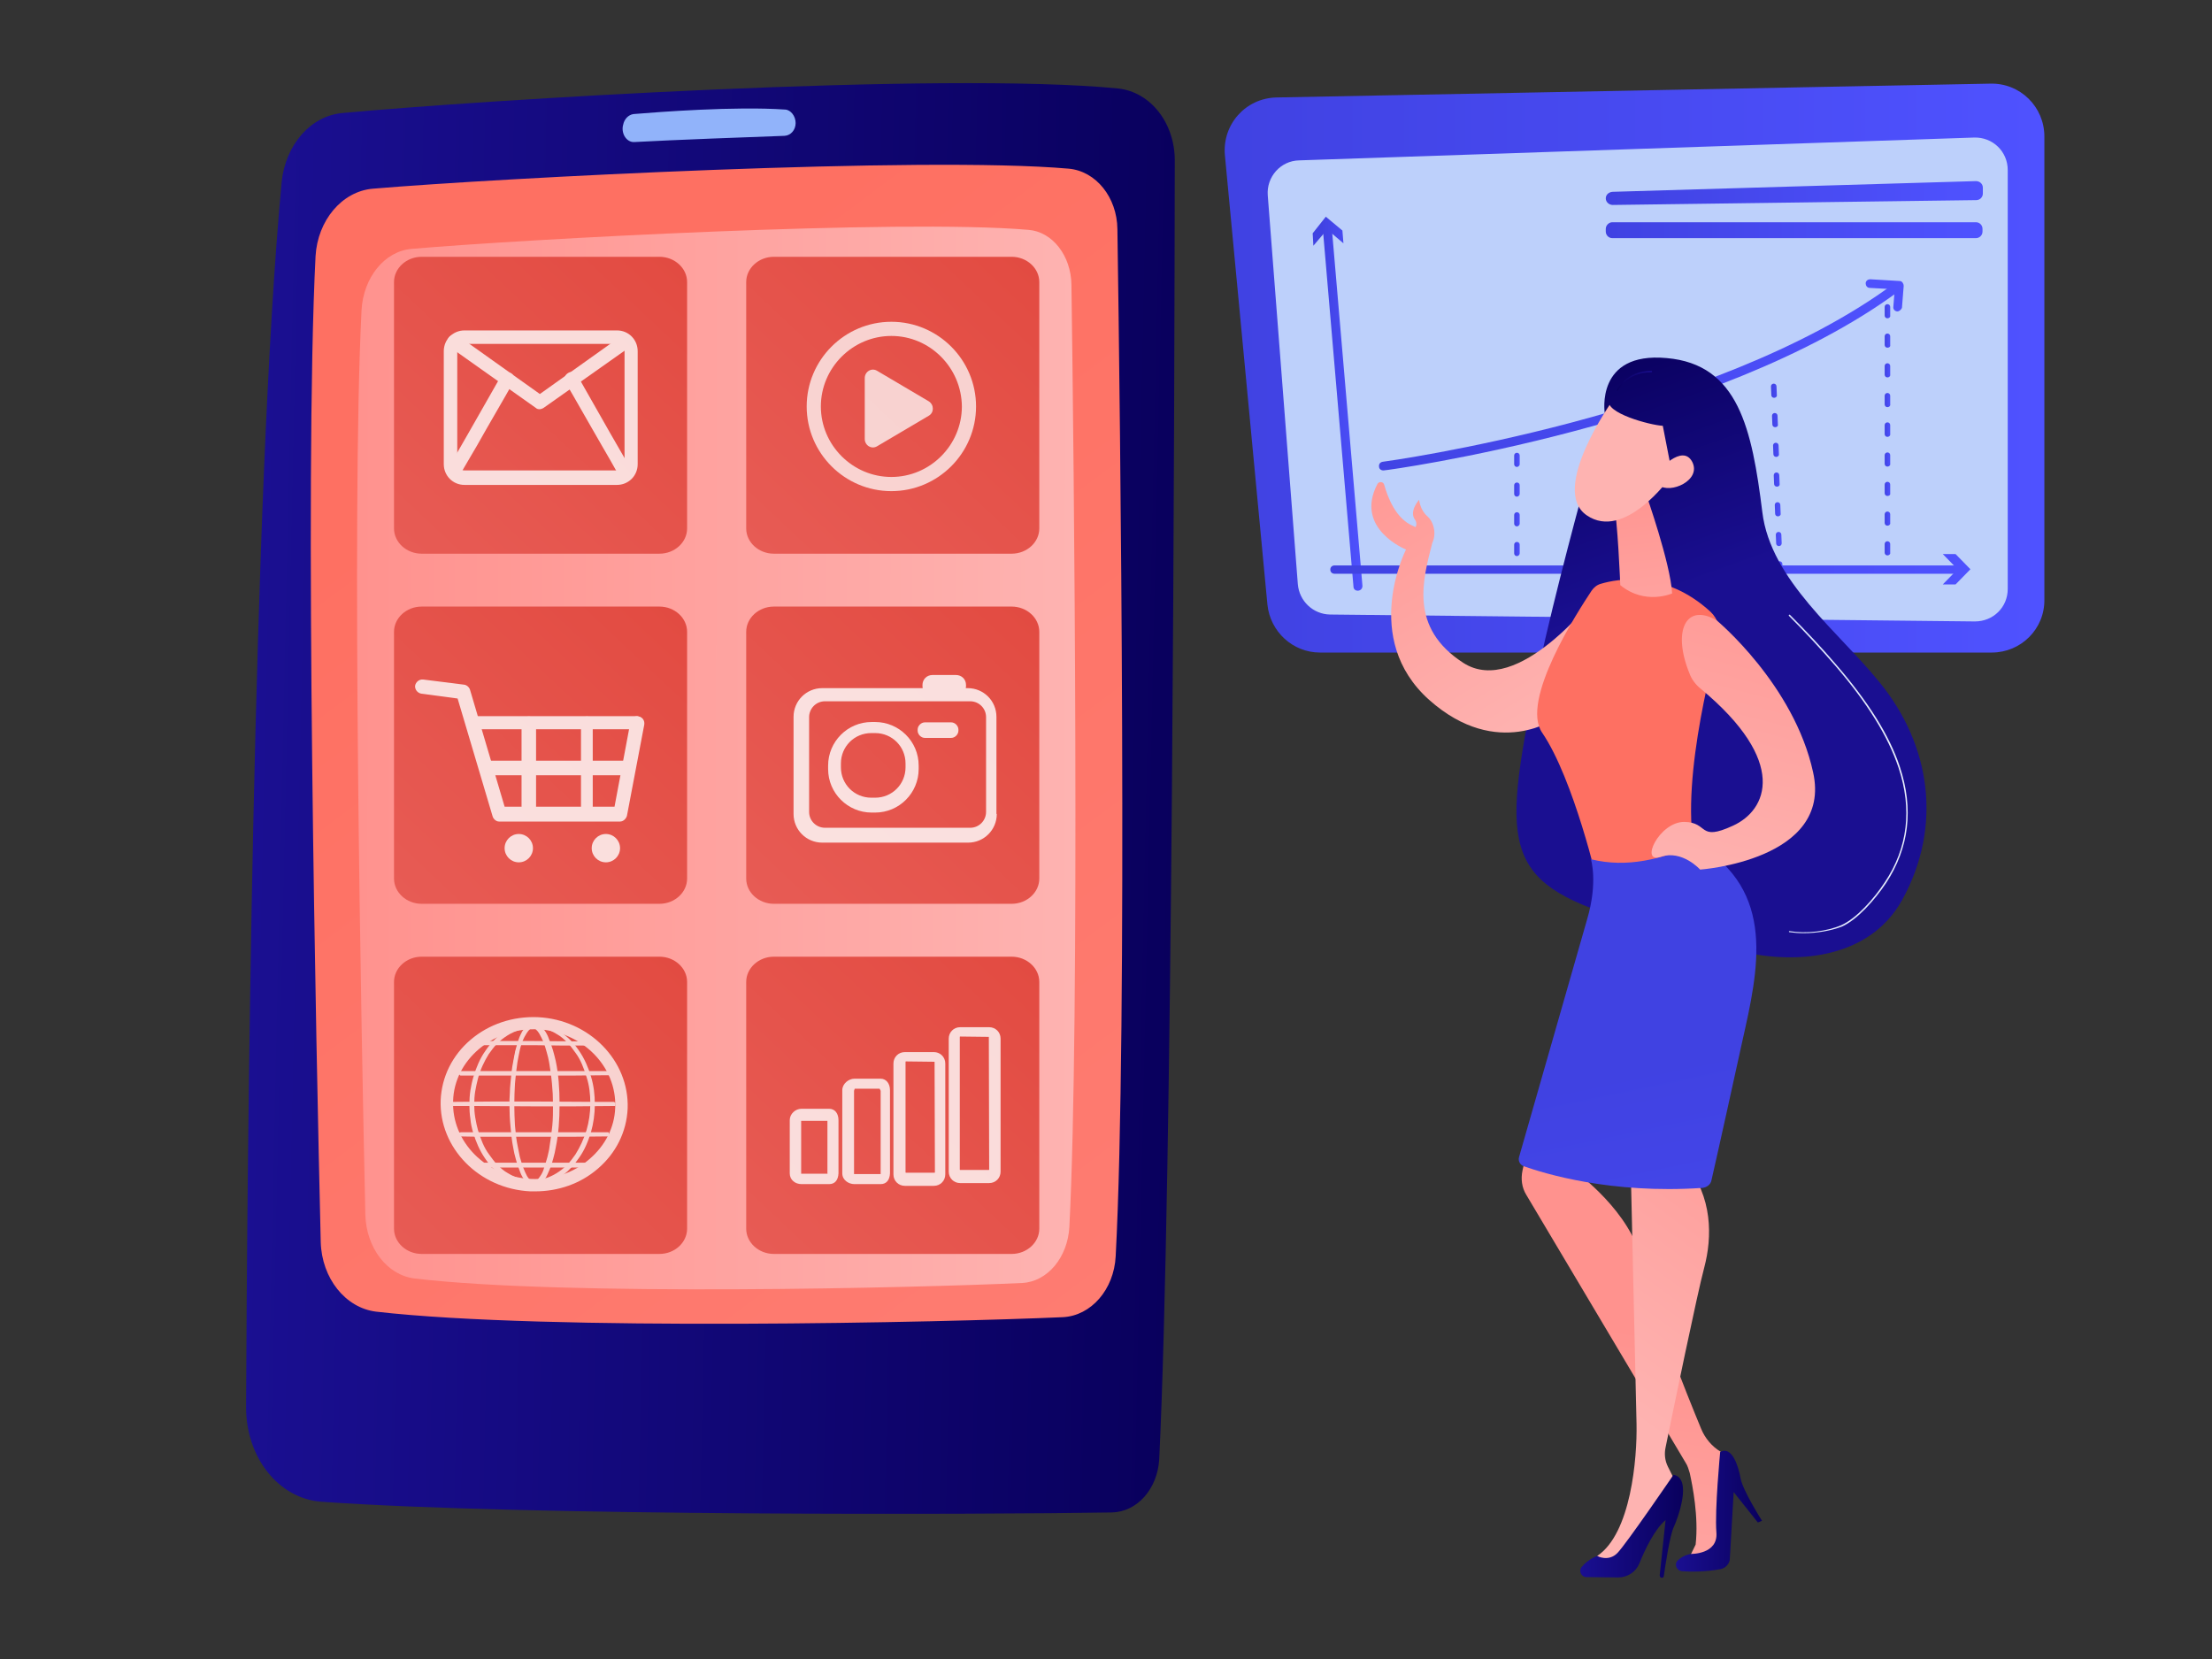 <?xml version="1.0" encoding="utf-8"?>
<!-- Generator: Adobe Illustrator 19.0.1, SVG Export Plug-In . SVG Version: 6.00 Build 0)  -->
<svg version="1.1" id="Слой_1" xmlns="http://www.w3.org/2000/svg" xmlns:xlink="http://www.w3.org/1999/xlink" x="0px" y="0px"
	 viewBox="0 0 640 480" style="enable-background:new 0 0 640 480;" xml:space="preserve">
<rect x="0" y="0" width="640" height="480" fill="#333333" stroke="none"/>
<style type="text/css">
	.st0{fill:url(#SVGID_1_);}
	.st1{fill:#BDD0FB;}
	.st2{fill:url(#SVGID_2_);}
	.st3{fill:url(#SVGID_3_);}
	.st4{fill:url(#SVGID_4_);}
	.st5{fill:url(#SVGID_5_);}
	.st6{fill:url(#SVGID_6_);}
	.st7{fill:url(#SVGID_7_);}
	.st8{fill:url(#SVGID_8_);}
	.st9{fill:url(#SVGID_9_);}
	.st10{fill:url(#SVGID_10_);}
	.st11{fill:url(#SVGID_11_);}
	.st12{fill:url(#SVGID_12_);}
	.st13{fill:url(#SVGID_13_);}
	.st14{fill:url(#SVGID_14_);}
	.st15{fill:url(#SVGID_15_);}
	.st16{fill:url(#SVGID_16_);}
	.st17{fill:#91B3FA;}
	.st18{fill:url(#SVGID_17_);}
	.st19{fill:url(#SVGID_18_);}
	.st20{fill:url(#SVGID_19_);}
	.st21{fill:url(#SVGID_20_);}
	.st22{fill:url(#SVGID_21_);}
	.st23{fill:url(#SVGID_22_);}
	.st24{opacity:0.74;}
	.st25{fill:#FFFFFF;}
	.st26{opacity:0.81;}
	.st27{opacity:0.8;}
	.st28{opacity:0.82;}
	.st29{fill:url(#SVGID_23_);}
	.st30{fill:url(#SVGID_24_);}
	.st31{fill:url(#SVGID_25_);}
	.st32{fill:url(#SVGID_26_);}
	.st33{fill:url(#SVGID_27_);}
	.st34{fill:url(#SVGID_28_);}
	.st35{fill:url(#SVGID_29_);}
	.st36{fill:url(#SVGID_30_);}
	.st37{fill:url(#SVGID_31_);}
	.st38{fill:url(#SVGID_32_);}
	.st39{fill:url(#SVGID_33_);}
	.st40{fill:url(#SVGID_34_);}
	.st41{fill:url(#SVGID_35_);}
	.st42{fill:url(#SVGID_36_);}
	.st43{fill:url(#SVGID_37_);}
</style>
<g>
	<g>
		<linearGradient id="SVGID_1_" gradientUnits="userSpaceOnUse" x1="354.425" y1="106.532" x2="591.583" y2="106.532">
			<stop  offset="0" style="stop-color:#4042E2"/>
			<stop  offset="1" style="stop-color:#4F52FF"/>
		</linearGradient>
		<path class="st0" d="M576.3,188.8H381.9c-7.8,0-14.4-6-15.2-13.9l-12.3-130c-0.8-8.9,6-16.5,14.9-16.7l206.6-4
			c8.6-0.2,15.6,6.7,15.6,15.3v134C591.6,182,584.7,188.8,576.3,188.8z"/>
		<path class="st1" d="M366.8,56.5l8.7,112.5c0.4,4.9,4.4,8.7,9.3,8.8l186.6,2c5.3,0,9.5-4.1,9.5-9.4V49.2c0-5.4-4.4-9.6-9.8-9.4
			l-195.2,6.6C370.5,46.5,366.4,51.2,366.8,56.5z"/>
		<linearGradient id="SVGID_2_" gradientUnits="userSpaceOnUse" x1="464.603" y1="55.817" x2="573.672" y2="55.817">
			<stop  offset="0" style="stop-color:#4042E2"/>
			<stop  offset="1" style="stop-color:#4F52FF"/>
		</linearGradient>
		<path class="st2" d="M466.5,55.5l105.2-3.1c1.1,0,2,0.8,2,1.9V56c0,1-0.8,1.9-1.9,1.9l-105.2,1.4c-1,0-2-0.8-2-1.9l0,0
			C464.6,56.3,465.5,55.6,466.5,55.5z"/>
		<linearGradient id="SVGID_3_" gradientUnits="userSpaceOnUse" x1="464.603" y1="66.611" x2="573.578" y2="66.611">
			<stop  offset="0" style="stop-color:#4042E2"/>
			<stop  offset="1" style="stop-color:#4F52FF"/>
		</linearGradient>
		<path class="st3" d="M464.6,66.2V67c0,1,0.8,1.9,1.9,1.9h105.2c1,0,1.9-0.8,1.9-1.9v-0.8c0-1-0.8-1.9-1.9-1.9H466.5
			C465.5,64.3,464.6,65.2,464.6,66.2z"/>
		
			<linearGradient id="SVGID_4_" gradientUnits="userSpaceOnUse" x1="444.768" y1="-3488.283" x2="446.486" y2="-3488.283" gradientTransform="matrix(1 -2.500000e-003 1.100000e-003 0.427 -2.934 1637.549)">
			<stop  offset="0" style="stop-color:#4042E2"/>
			<stop  offset="1" style="stop-color:#4F52FF"/>
		</linearGradient>
		<path class="st4" d="M438.9,160.9c-0.5,0-0.8-0.4-0.8-0.8v-2.5c0-0.5,0.4-0.8,0.8-0.8l0,0c0.5,0,0.8,0.4,0.8,0.8v2.5
			C439.7,160.5,439.3,160.9,438.9,160.9L438.9,160.9z M438.9,152.3c-0.5,0-0.8-0.4-0.8-0.8v-2.5c0-0.5,0.4-0.8,0.8-0.8l0,0
			c0.5,0,0.8,0.4,0.8,0.8v2.5C439.7,151.9,439.3,152.3,438.9,152.3L438.9,152.3z M438.9,143.7c-0.5,0-0.8-0.4-0.8-0.8v-2.5
			c0-0.5,0.4-0.8,0.8-0.8l0,0c0.5,0,0.8,0.4,0.8,0.8v2.5C439.7,143.3,439.3,143.7,438.9,143.7L438.9,143.7z M438.9,135.1
			c-0.5,0-0.8-0.4-0.8-0.8v-2.5c0-0.5,0.4-0.8,0.8-0.8l0,0c0.5,0,0.8,0.4,0.8,0.8v2.5C439.7,134.8,439.2,135.1,438.9,135.1
			L438.9,135.1z"/>
		<linearGradient id="SVGID_5_" gradientUnits="userSpaceOnUse" x1="481.153" y1="139.151" x2="482.87" y2="139.151">
			<stop  offset="0" style="stop-color:#4042E2"/>
			<stop  offset="1" style="stop-color:#4F52FF"/>
		</linearGradient>
		<path class="st5" d="M482,158.4c-0.5,0-0.8-0.4-0.8-0.8V155c0-0.5,0.4-0.8,0.8-0.8s0.8,0.4,0.8,0.8v2.5
			C482.9,158.1,482.5,158.4,482,158.4z M482,149.9c-0.5,0-0.8-0.4-0.8-0.8v-2.6c0-0.5,0.4-0.8,0.8-0.8s0.8,0.4,0.8,0.8v2.5
			C482.9,149.5,482.5,149.9,482,149.9z M482,141.3c-0.5,0-0.8-0.4-0.8-0.8v-2.5c0-0.5,0.4-0.8,0.8-0.8s0.8,0.4,0.8,0.8v2.5
			C482.9,140.9,482.5,141.3,482,141.3z M482,132.7c-0.5,0-0.8-0.4-0.8-0.8v-2.5c0-0.5,0.4-0.8,0.8-0.8s0.8,0.4,0.8,0.8v2.5
			C482.9,132.3,482.5,132.7,482,132.7z M482,124.1c-0.5,0-0.8-0.4-0.8-0.8v-2.5c0-0.5,0.4-0.8,0.8-0.8s0.8,0.4,0.8,0.8v2.5
			C482.9,123.7,482.5,124.1,482,124.1z"/>
		<linearGradient id="SVGID_6_" gradientUnits="userSpaceOnUse" x1="512.397" y1="138.162" x2="515.76" y2="138.162">
			<stop  offset="0" style="stop-color:#4042E2"/>
			<stop  offset="1" style="stop-color:#4F52FF"/>
		</linearGradient>
		<path class="st6" d="M514.9,165.5c-0.5,0-0.8-0.4-0.8-0.8v-1.5c0-0.5,0.4-0.8,0.8-0.8c0.5,0,0.8,0.4,0.8,0.8v1.5
			C515.8,165.1,515.4,165.5,514.9,165.5L514.9,165.5z M514.7,158c-0.5,0-0.8-0.4-0.8-0.8l-0.1-2.5c0-0.5,0.4-0.8,0.8-0.8
			c0.5,0,0.8,0.4,0.8,0.8l0.1,2.5C515.5,157.6,515.2,158,514.7,158L514.7,158z M514.4,149.4c-0.5,0-0.8-0.4-0.8-0.8l-0.1-2.5
			c0-0.5,0.4-0.8,0.8-0.8c0.5,0,0.8,0.4,0.8,0.8l0.1,2.5C515.3,149,514.9,149.4,514.4,149.4L514.4,149.4z M514.1,140.8
			c-0.5,0-0.8-0.4-0.8-0.8l-0.1-2.5c0-0.5,0.4-0.8,0.8-0.8c0.5,0,0.8,0.4,0.8,0.8l0.1,2.5C515,140.4,514.7,140.8,514.1,140.8
			L514.1,140.8z M513.9,132.2c-0.5,0-0.8-0.4-0.8-0.8l-0.1-2.5c0-0.5,0.4-0.8,0.8-0.8c0.5,0,0.8,0.4,0.8,0.8l0.1,2.5
			C514.8,131.8,514.4,132.2,513.9,132.2L513.9,132.2z M513.6,123.6c-0.5,0-0.8-0.4-0.8-0.8l-0.1-2.5c0-0.5,0.4-0.8,0.8-0.8
			c0.5,0,0.8,0.4,0.8,0.8l0.1,2.5C514.5,123.3,514.1,123.6,513.6,123.6L513.6,123.6z M513.3,115.1c-0.5,0-0.8-0.4-0.8-0.8l-0.1-2.5
			c0-0.5,0.4-0.8,0.8-0.8c0.5,0,0.8,0.4,0.8,0.8l0.1,2.5C514.2,114.7,513.8,115.1,513.3,115.1L513.3,115.1z"/>
		<linearGradient id="SVGID_7_" gradientUnits="userSpaceOnUse" x1="545.301" y1="124.257" x2="547.018" y2="124.257">
			<stop  offset="0" style="stop-color:#4042E2"/>
			<stop  offset="1" style="stop-color:#4F52FF"/>
		</linearGradient>
		<path class="st7" d="M546.1,160.7c-0.5,0-0.8-0.4-0.8-0.8v-2.5c0-0.5,0.4-0.8,0.8-0.8c0.5,0,0.8,0.4,0.8,0.8v2.5
			C547,160.3,546.6,160.7,546.1,160.7z M546.1,152.1c-0.5,0-0.8-0.4-0.8-0.8v-2.5c0-0.5,0.4-0.8,0.8-0.8c0.5,0,0.8,0.4,0.8,0.8v2.5
			C547,151.7,546.6,152.1,546.1,152.1z M546.1,143.5c-0.5,0-0.8-0.4-0.8-0.8v-2.5c0-0.5,0.4-0.8,0.8-0.8c0.5,0,0.8,0.4,0.8,0.8v2.5
			C547,143.2,546.6,143.5,546.1,143.5z M546.1,135c-0.5,0-0.8-0.4-0.8-0.8v-2.5c0-0.5,0.4-0.8,0.8-0.8c0.5,0,0.8,0.4,0.8,0.8v2.5
			C547,134.6,546.6,135,546.1,135z M546.1,126.4c-0.5,0-0.8-0.4-0.8-0.8V123c0-0.5,0.4-0.8,0.8-0.8c0.5,0,0.8,0.4,0.8,0.8v2.5
			C547,126,546.6,126.4,546.1,126.4z M546.1,117.8c-0.5,0-0.8-0.4-0.8-0.8v-2.5c0-0.5,0.4-0.8,0.8-0.8c0.5,0,0.8,0.4,0.8,0.8v2.5
			C547,117.4,546.6,117.8,546.1,117.8z M546.1,109.2c-0.5,0-0.8-0.4-0.8-0.8v-2.5c0-0.5,0.4-0.8,0.8-0.8c0.5,0,0.8,0.4,0.8,0.8v2.5
			C547,108.8,546.6,109.2,546.1,109.2z M546.1,100.6c-0.5,0-0.8-0.4-0.8-0.8v-2.5c0-0.5,0.4-0.8,0.8-0.8c0.5,0,0.8,0.4,0.8,0.8v2.5
			C547,100.3,546.6,100.6,546.1,100.6z M546.1,92.1c-0.5,0-0.8-0.4-0.8-0.8v-2.5c0-0.5,0.4-0.8,0.8-0.8c0.5,0,0.8,0.4,0.8,0.8v2.5
			C547,91.7,546.6,92.1,546.1,92.1z"/>
		<g>
			<linearGradient id="SVGID_8_" gradientUnits="userSpaceOnUse" x1="382.399" y1="117.611" x2="394.024" y2="117.611">
				<stop  offset="0" style="stop-color:#4042E2"/>
				<stop  offset="1" style="stop-color:#4F52FF"/>
			</linearGradient>
			<path class="st8" d="M392.8,170.9c-0.7,0-1.2-0.5-1.2-1.2l-8.9-103.9c0-0.8,0.5-1.3,1.2-1.4c0.8,0,1.3,0.5,1.4,1.2l8.9,103.9
				c0,0.8-0.5,1.3-1.2,1.4C392.8,170.9,392.8,170.9,392.8,170.9z"/>
			<g>
				<linearGradient id="SVGID_9_" gradientUnits="userSpaceOnUse" x1="382.399" y1="66.894" x2="394.024" y2="66.894">
					<stop  offset="0" style="stop-color:#4042E2"/>
					<stop  offset="1" style="stop-color:#4F52FF"/>
				</linearGradient>
				<polygon class="st9" points="380,71.1 384,66.4 388.7,70.4 388.4,66.7 383.6,62.7 379.8,67.5 				"/>
			</g>
		</g>
		<g>
			<linearGradient id="SVGID_10_" gradientUnits="userSpaceOnUse" x1="384.85" y1="164.746" x2="571.468" y2="164.746">
				<stop  offset="0" style="stop-color:#4042E2"/>
				<stop  offset="1" style="stop-color:#4F52FF"/>
			</linearGradient>
			<path class="st10" d="M567.2,166H386.1c-0.8,0-1.2-0.6-1.2-1.2c0-0.8,0.6-1.2,1.2-1.2h181.1c0.8,0,1.2,0.6,1.2,1.2
				C568.5,165.4,567.8,166,567.2,166z"/>
			<g>
				<linearGradient id="SVGID_11_" gradientUnits="userSpaceOnUse" x1="384.771" y1="164.698" x2="571.388" y2="164.698">
					<stop  offset="0" style="stop-color:#4042E2"/>
					<stop  offset="1" style="stop-color:#4F52FF"/>
				</linearGradient>
				<polygon class="st11" points="562.1,169.1 566.4,164.7 562.1,160.3 565.8,160.3 570.1,164.7 565.8,169.1 				"/>
			</g>
		</g>
		<g>
			<linearGradient id="SVGID_12_" gradientUnits="userSpaceOnUse" x1="399.885" y1="158.602" x2="542.972" y2="63.592">
				<stop  offset="0" style="stop-color:#4042E2"/>
				<stop  offset="1" style="stop-color:#4F52FF"/>
			</linearGradient>
			<path class="st12" d="M400.2,136.1c-0.7,0-1.2-0.5-1.2-1.1c-0.1-0.8,0.4-1.3,1.1-1.4c0.9-0.1,95.8-13.1,147.7-51.4
				c0.6-0.4,1.3-0.3,1.8,0.3c0.4,0.6,0.3,1.3-0.3,1.8c-52.4,38.7-147.9,51.8-148.9,51.8C400.4,136.1,400.3,136.1,400.2,136.1z"/>
		</g>
		<g>
			<linearGradient id="SVGID_13_" gradientUnits="userSpaceOnUse" x1="410.552" y1="174.668" x2="553.639" y2="79.658">
				<stop  offset="0" style="stop-color:#4042E2"/>
				<stop  offset="1" style="stop-color:#4F52FF"/>
			</linearGradient>
			<path class="st13" d="M549,90.1C548.9,90.1,548.9,90.1,549,90.1c-0.8,0-1.3-0.7-1.2-1.3l0.4-5.1l-7.2-0.4c-0.8,0-1.2-0.7-1.2-1.3
				c0-0.8,0.7-1.2,1.3-1.2l8.5,0.5c0.4,0,0.7,0.2,0.9,0.5c0.2,0.3,0.3,0.6,0.3,0.9l-0.5,6.3C550.2,89.5,549.5,90.1,549,90.1z"/>
		</g>
	</g>
</g>
<g>
	
		<linearGradient id="SVGID_14_" gradientUnits="userSpaceOnUse" x1="-1550.184" y1="251.602" x2="-1283.524" y2="251.602" gradientTransform="matrix(-1 -2.210000e-002 -2.210000e-002 1 -1204.164 -52.656)">
		<stop  offset="0" style="stop-color:#09005D"/>
		<stop  offset="1" style="stop-color:#1A0F91"/>
	</linearGradient>
	<path class="st14" d="M339.9,46.4c-0.1,66.3-0.6,294.8-4.5,375.8c-0.5,8.6-6.4,15.3-13.8,15.4c-36.3,0.6-169.3,1.1-228.6-3.1
		c-12.4-0.9-21.8-12.8-21.8-27.3c0.3-69.6,1.9-265.2,10.3-354.6c1.1-10.7,8.4-19.1,17.6-19.9c39.6-3.7,173.4-12.1,224.4-7.1
		C332.9,26.6,339.9,35.6,339.9,46.4z"/>
	
		<linearGradient id="SVGID_15_" gradientUnits="userSpaceOnUse" x1="-1348.115" y1="145.555" x2="-1897.28" y2="848.072" gradientTransform="matrix(-1 -2.210000e-002 -2.210000e-002 1 -1204.164 -52.656)">
		<stop  offset="0" style="stop-color:#FE7062"/>
		<stop  offset="1" style="stop-color:#FF928E"/>
	</linearGradient>
	<path class="st15" d="M323.3,66.3c0.8,53.5,3,231.4-0.5,297.2c-0.5,9.6-7.1,17.2-15.3,17.6c-33.8,1.5-149.3,4.1-198.7-1.6
		c-8.9-1.1-15.7-9.7-16-20.1c-1.3-54.6-4.8-220.3-1.5-285.3c0.6-10.3,7.6-18.7,16.5-19.5c36.6-3.1,159.4-9.5,201.4-5.8
		C317.1,49.5,323.2,57.1,323.3,66.3z"/>
	
		<linearGradient id="SVGID_16_" gradientUnits="userSpaceOnUse" x1="100.876" y1="333.167" x2="308.832" y2="333.167" gradientTransform="matrix(1 -8.000000e-004 -8.000000e-004 1.036 2.617 -125.506)">
		<stop  offset="0" style="stop-color:#FF928E"/>
		<stop  offset="1" style="stop-color:#FEB3B1"/>
	</linearGradient>
	<path class="st16" d="M310,82.4c0.7,49.1,2.5,212.3-0.6,272.6c-0.5,8.8-6.3,15.8-13.6,16.2c-30,1.4-132.2,3.9-175.9-1.3
		c-7.9-1-13.9-8.8-14.2-18.4c-1.1-50.1-4.1-202.1-1.1-261.7c0.5-9.5,6.7-17.2,14.6-17.8c32.5-2.8,141.2-8.7,178.3-5.5
		C304.5,67,309.9,74,310,82.4z"/>
	<path class="st17" d="M230.2,35.6L230.2,35.6c0,2-1.4,3.6-3.2,3.7c-8.6,0.3-32.8,1.2-43.5,1.8c-2.1,0.1-3.7-2.2-3.3-4.6l0.1-0.4
		c0.3-1.6,1.5-2.9,3-3.1c7.3-0.6,29.3-2.3,43.9-1.3C228.8,31.8,230.2,33.6,230.2,35.6z"/>
	<g>
		<linearGradient id="SVGID_17_" gradientUnits="userSpaceOnUse" x1="215.59" y1="54.289" x2="92.398" y2="185.285">
			<stop  offset="0" style="stop-color:#E1473D"/>
			<stop  offset="1" style="stop-color:#E9605A"/>
		</linearGradient>
		<path class="st18" d="M198.8,152.9c0,4-3.6,7.3-8,7.3H122c-4.4,0-8-3.3-8-7.3V81.6c0-4,3.6-7.3,8-7.3h68.8c4.4,0,8,3.3,8,7.3
			L198.8,152.9L198.8,152.9z"/>
	</g>
	<g>
		<linearGradient id="SVGID_18_" gradientUnits="userSpaceOnUse" x1="317.505" y1="54.24" x2="194.313" y2="185.236">
			<stop  offset="0" style="stop-color:#E1473D"/>
			<stop  offset="1" style="stop-color:#E9605A"/>
		</linearGradient>
		<path class="st19" d="M300.7,152.9c0,4-3.6,7.3-8,7.3h-68.8c-4.4,0-8-3.3-8-7.3V81.6c0-4,3.6-7.3,8-7.3h68.8c4.4,0,8,3.3,8,7.3
			V152.9z"/>
	</g>
	<g>
		<linearGradient id="SVGID_19_" gradientUnits="userSpaceOnUse" x1="215.584" y1="155.542" x2="92.392" y2="286.538">
			<stop  offset="0" style="stop-color:#E1473D"/>
			<stop  offset="1" style="stop-color:#E9605A"/>
		</linearGradient>
		<path class="st20" d="M198.8,254.2c0,4-3.6,7.3-8,7.3H122c-4.4,0-8-3.3-8-7.3v-71.4c0-4,3.6-7.3,8-7.3h68.8c4.4,0,8,3.3,8,7.3
			L198.8,254.2L198.8,254.2z"/>
	</g>
	<g>
		<linearGradient id="SVGID_20_" gradientUnits="userSpaceOnUse" x1="317.5" y1="155.494" x2="194.308" y2="286.49">
			<stop  offset="0" style="stop-color:#E1473D"/>
			<stop  offset="1" style="stop-color:#E9605A"/>
		</linearGradient>
		<path class="st21" d="M300.7,254.2c0,4-3.6,7.3-8,7.3h-68.8c-4.4,0-8-3.3-8-7.3v-71.4c0-4,3.6-7.3,8-7.3h68.8c4.4,0,8,3.3,8,7.3
			V254.2z"/>
	</g>
	<g>
		<linearGradient id="SVGID_21_" gradientUnits="userSpaceOnUse" x1="215.602" y1="256.817" x2="92.41" y2="387.813">
			<stop  offset="0" style="stop-color:#E1473D"/>
			<stop  offset="1" style="stop-color:#E9605A"/>
		</linearGradient>
		<path class="st22" d="M198.8,355.5c0,4-3.6,7.3-8,7.3H122c-4.4,0-8-3.3-8-7.3v-71.4c0-4,3.6-7.3,8-7.3h68.8c4.4,0,8,3.3,8,7.3
			L198.8,355.5L198.8,355.5z"/>
	</g>
	<g>
		<linearGradient id="SVGID_22_" gradientUnits="userSpaceOnUse" x1="317.518" y1="256.769" x2="194.326" y2="387.765">
			<stop  offset="0" style="stop-color:#E1473D"/>
			<stop  offset="1" style="stop-color:#E9605A"/>
		</linearGradient>
		<path class="st23" d="M300.7,355.5c0,4-3.6,7.3-8,7.3h-68.8c-4.4,0-8-3.3-8-7.3v-71.4c0-4,3.6-7.3,8-7.3h68.8c4.4,0,8,3.3,8,7.3
			V355.5z"/>
	</g>
	<g class="st24">
		<path class="st25" d="M257.9,142.1c-13.5,0-24.5-11-24.5-24.5s11-24.5,24.5-24.5c13.5,0,24.5,11,24.5,24.5
			S271.4,142.1,257.9,142.1z M257.9,97.2c-11.2,0-20.4,9.2-20.4,20.4c0,11.2,9.2,20.4,20.4,20.4s20.4-9.2,20.4-20.4
			C278.2,106.4,269.1,97.2,257.9,97.2z"/>
		<path class="st25" d="M250.2,127v-17.6c0-1.9,2-3.1,3.6-2.1l14.9,8.8c1.6,1,1.6,3.3,0,4.2l-14.9,8.8
			C252.2,130.1,250.2,128.9,250.2,127z"/>
	</g>
	<g class="st26">
		<g>
			<path class="st25" d="M179.4,237.7h-35c-0.9,0-1.7-0.8-1.9-1.6l-10.1-34l-10.5-1.4c-1.1-0.2-1.9-1.2-1.8-2.3
				c0.2-1.1,1.2-1.9,2.3-1.8l11.9,1.5c0.8,0.1,1.5,0.8,1.7,1.5l10,33.8h31.8l4.6-24.5c0.2-1.1,1.2-1.9,2.4-1.6
				c1.1,0.2,1.8,1.2,1.6,2.4l-5,26.3C181.2,236.8,180.4,237.7,179.4,237.7z"/>
		</g>
		<g>
			<path class="st25" d="M184.1,211h-47c-1.1,0-2.1-0.8-2.1-1.9s0.9-1.9,2.1-1.9h47c1.1,0,2.1,0.8,2.1,1.9S185.2,211,184.1,211z"/>
		</g>
		<g>
			<g>
				<path class="st25" d="M153,235.4c-1.1,0-2.1-0.9-2.1-2.1v-23.9c0-1.1,1-2.1,2.1-2.1c1.1,0,2.1,0.9,2.1,2.1v23.9
					C155.1,234.4,154.2,235.4,153,235.4z"/>
			</g>
			<g>
				<path class="st25" d="M169.8,235.4c-1.1,0-1.7-0.9-1.7-2.1v-23.9c0-1.1,0.6-2.1,1.7-2.1c1.2,0,1.7,0.9,1.7,2.1v23.9
					C171.5,234.4,171,235.4,169.8,235.4z"/>
			</g>
		</g>
		<g>
			<path class="st25" d="M181.6,224.3h-40.3c-1.1,0-2.1-1-2.1-2.1c0-1.1,0.9-2.1,2.1-2.1h40.4c1.1,0,2.1,1,2.1,2.1
				C183.7,223.3,182.8,224.3,181.6,224.3z"/>
		</g>
		<g>
			<g>
				<circle class="st25" cx="150.1" cy="245.4" r="4.1"/>
			</g>
			<g>
				<circle class="st25" cx="175.3" cy="245.4" r="4.1"/>
			</g>
		</g>
	</g>
	<g class="st27">
		<g>
			<path class="st25" d="M184.5,134.3c0,3.4-2.7,6-6,6h-44.1c-3.4,0-6-2.7-6-6v-32.7c0-3.4,2.7-6,6-6h44.1c3.4,0,6,2.7,6,6V134.3z
				 M180.7,101.5c0-1.1-0.9-2-2-2h-44.4c-1.1,0-2,0.9-2,2v32.6c0,1.1,0.9,2,2,2h44.4c1.1,0,2-0.9,2-2V101.5z"/>
		</g>
		<g>
			<path class="st25" d="M156.1,118.4c-0.4,0-0.8-0.1-1.1-0.4l-24.7-17.5c-0.9-0.6-1.1-1.8-0.5-2.8c0.6-0.9,1.8-1.1,2.8-0.5
				l23.6,16.8l23.3-16.6c0.9-0.6,2.1-0.5,2.8,0.5c0.6,0.9,0.5,2.1-0.5,2.8L157.3,118C157,118.2,156.5,118.4,156.1,118.4z"/>
		</g>
		<g>
			<path class="st25" d="M131.7,138.4l-0.6-3.9l0.3,1.9l-1.6-1.1c0.5-0.8,9.4-16.4,15.2-26.6c0.6-1,1.7-1.2,2.7-0.8s1.2,1.7,0.8,2.7
				c0,0-3.8,6.7-7.7,13.4c-1.9,3.4-3.8,6.7-5.3,9.2C132.6,138.2,132.6,138.2,131.7,138.4z"/>
		</g>
		<g>
			<path class="st25" d="M180.4,138.4c-1-0.2-1-0.2-3.8-5.2c-1.4-2.5-3.4-5.8-5.3-9.2c-3.8-6.7-7.7-13.4-7.7-13.4
				c-0.6-1-0.2-2.1,0.8-2.7s2.1-0.2,2.7,0.8c5.8,10.3,14.8,26,15.2,26.6l-1.6,1.1L180.4,138.4z"/>
		</g>
	</g>
	<g class="st28">
		<g>
			<path class="st25" d="M288.4,235.5c0,4.6-3.7,8.3-8.3,8.3h-42.2c-4.6,0-8.3-3.7-8.3-8.3v-28.1c0-4.6,3.7-8.3,8.3-8.3H280
				c4.6,0,8.3,3.7,8.3,8.3V235.5z M285.3,207.5c0-2.6-2.1-4.6-4.6-4.6h-42c-2.6,0-4.6,2.1-4.6,4.6v27.4c0,2.6,2.1,4.6,4.6,4.6h42
				c2.6,0,4.6-2.1,4.6-4.6V207.5z"/>
		</g>
		<g>
			<path class="st25" d="M279.5,198.5c0,1.6-1.2,2.9-2.9,2.9h-6.8c-1.6,0-2.9-1.2-2.9-2.9v-0.3c0-1.6,1.2-2.9,2.9-2.9h6.8
				c1.6,0,2.9,1.2,2.9,2.9V198.5z"/>
		</g>
		<g>
			<path class="st25" d="M277.3,211.4c0,1.1-1,2.1-2.1,2.1h-7.6c-1.1,0-2.1-1-2.1-2.1v-0.3c0-1.1,1-2.1,2.1-2.1h7.6
				c1.1,0,2.1,1,2.1,2.1V211.4L277.3,211.4z"/>
		</g>
		<g>
			<path class="st25" d="M265.8,222.5c0,6.9-5.6,12.6-12.6,12.6h-1c-6.9,0-12.6-5.6-12.6-12.6v-1c0-6.9,5.6-12.6,12.6-12.6h1
				c6.9,0,12.6,5.6,12.6,12.6V222.5z M262,220.9c0-4.9-3.9-8.8-8.8-8.8h-1.1c-4.9,0-8.8,3.9-8.8,8.8v1.1c0,4.9,3.9,8.8,8.8,8.8h1.1
				c4.9,0,8.8-3.9,8.8-8.8V220.9z"/>
		</g>
	</g>
	<g class="st24">
		<path class="st25" d="M154.8,344.7c-0.5,0-0.9,0-1.3,0c-14.9-0.7-26.5-12.6-26-26.4c0.3-6.8,3.4-13,8.7-17.5
			c5.3-4.5,12.2-6.8,19.4-6.5c14.9,0.7,26.5,12.6,26,26.4l0,0c-0.3,6.8-3.4,13-8.7,17.5C167.9,342.5,161.5,344.7,154.8,344.7z
			 M154.4,297.8c-5.8,0-11.4,2-15.8,5.7c-4.6,3.9-7.3,9.2-7.5,14.9c-0.5,12,9.6,22.1,22.5,22.7c6.3,0.3,12.3-1.7,16.9-5.7
			c4.6-3.9,7.3-9.2,7.5-14.9c0.5-12-9.6-22.1-22.5-22.7C155.1,297.8,154.8,297.8,154.4,297.8z"/>
		<g>
			<g>
				<path class="st25" d="M161.1,319.6c0,4.1-0.3,8.3-1.1,12.4c-0.2,1.1-0.4,2-0.7,3.1c-0.3,1.1-0.6,2-0.9,3c-0.3,1-0.8,1.9-1.3,2.8
					c-0.3,0.5-0.6,0.9-1.1,1.2c-0.2,0.2-0.5,0.3-0.7,0.5c-0.3,0.1-0.5,0.2-0.8,0.2c-0.3,0-0.6,0-0.8-0.2c-0.3-0.1-0.5-0.3-0.7-0.4
					c-0.4-0.3-0.8-0.8-1.1-1.2c-0.6-0.9-1.1-1.8-1.3-2.8c-0.4-1-0.7-1.9-0.9-3c-0.3-1.1-0.5-2-0.7-3.1c-0.4-2-0.6-4.1-0.8-6.2
					c-0.2-2.1-0.3-4.1-0.3-6.2c0-1.1,0-2.1,0.1-3.1c0.1-1,0.1-2.1,0.2-3.1c0.2-2.1,0.4-4.1,0.8-6.2c0.2-1.1,0.4-2,0.6-3.1
					c0.3-1.1,0.5-2,0.9-3c0.2-0.5,0.4-1,0.6-1.4c0.2-0.5,0.5-1,0.8-1.3c0.3-0.5,0.6-0.9,1.1-1.2c0.2-0.2,0.5-0.3,0.7-0.4
					c0.3-0.1,0.5-0.2,0.8-0.2c0.3,0,0.5,0.1,0.8,0.2c0.3,0.1,0.5,0.3,0.7,0.4c0.4,0.3,0.8,0.8,1.1,1.1c0.6,0.9,1.1,1.8,1.4,2.8
					c0.4,1,0.7,1.9,1,3c0.3,1,0.5,2,0.8,3.1C160.7,311.3,161,315.5,161.1,319.6z M160.7,319.6c0-2.1-0.1-4.1-0.3-6.2
					c-0.2-2.1-0.5-4.1-0.8-6.1c-0.2-1.1-0.4-2-0.7-3.1c-0.3-1-0.6-2-1-3c-0.4-1-0.8-1.9-1.3-2.8c-0.3-0.5-0.6-0.9-1.1-1.1
					c-0.2-0.2-0.4-0.3-0.7-0.4c-0.2-0.1-0.5-0.2-0.8-0.2c-0.3,0-0.5,0-0.8,0.2c-0.2,0.1-0.5,0.2-0.7,0.4c-0.4,0.3-0.7,0.8-1,1.1
					c-0.3,0.4-0.5,0.9-0.8,1.3c-0.2,0.5-0.4,1-0.6,1.4c-0.3,1-0.6,1.9-0.9,3c-0.2,1.1-0.4,2-0.6,3.1c-0.3,2-0.5,4.1-0.7,6.1
					c-0.2,2.1-0.2,4.1-0.2,6.2c0,2.1,0.1,4.1,0.2,6.2c0.2,2.1,0.4,4.1,0.8,6.1c0.2,1.1,0.4,2,0.6,3.1c0.3,1.1,0.6,2,0.9,3
					c0.4,1,0.8,1.9,1.3,2.8c0.3,0.5,0.6,0.9,1,1.1c0.2,0.2,0.4,0.3,0.7,0.4c0.2,0.1,0.5,0.2,0.8,0.2c0.3,0,0.5-0.1,0.8-0.2
					c0.2-0.1,0.5-0.3,0.6-0.4c0.4-0.3,0.7-0.8,1-1.1c0.6-0.9,1-1.8,1.3-2.8c0.4-1,0.6-1.9,0.9-3c0.3-1.1,0.5-2,0.6-3.1
					c0.4-2,0.6-4.1,0.8-6.1C160.6,323.8,160.7,321.6,160.7,319.6z"/>
				<path class="st25" d="M154.6,343.2c-0.3,0-0.7-0.1-1-0.2c-0.3-0.1-0.6-0.3-0.9-0.5c-0.4-0.3-0.8-0.8-1.1-1.3
					c-0.6-0.8-1-1.7-1.4-2.9c-0.3-0.9-0.7-1.9-1-3.1c-0.3-1-0.5-1.9-0.7-3.1c-0.4-1.9-0.6-4-0.8-6.2c-0.2-2-0.3-4.1-0.3-6.2
					c0-1.1,0-2.2,0.1-3.2c0-1.1,0.1-2.1,0.2-3.2c0.2-2.3,0.4-4.3,0.8-6.2c0.2-1.2,0.4-2.1,0.6-3.1c0.3-1.2,0.6-2.1,0.9-3.1
					c0.2-0.6,0.4-1.1,0.6-1.5c0.3-0.6,0.5-1.1,0.8-1.4c0.4-0.6,0.8-1,1.1-1.3c0.3-0.2,0.6-0.4,0.9-0.5c0.3-0.2,0.7-0.2,1.1-0.2
					c0.4,0,0.7,0.1,1,0.2c0.3,0.1,0.6,0.3,0.8,0.5c0.4,0.3,0.8,0.8,1.1,1.2c0.6,0.8,1.1,1.7,1.5,2.9c0.4,0.9,0.7,1.9,1.1,3.1
					c0.3,1,0.5,1.9,0.8,3.1c0.8,3.8,1.1,8,1.1,12.5l0,0c0,4.5-0.3,8.6-1.1,12.5c-0.2,1.1-0.4,2.1-0.7,3.1c-0.3,1.1-0.6,2.1-1,3.1
					c-0.5,1.2-0.9,2.1-1.4,2.9c-0.4,0.6-0.8,1-1.1,1.3c-0.3,0.2-0.6,0.4-0.8,0.5c-0.3,0.2-0.7,0.2-1.1,0.3
					C154.6,343.2,154.6,343.2,154.6,343.2z M154.3,297.4c-0.2,0-0.3,0-0.5,0.1c-0.2,0.1-0.3,0.2-0.5,0.3c-0.3,0.3-0.6,0.6-0.9,1.1
					c-0.2,0.4-0.5,0.8-0.7,1.2c-0.2,0.4-0.4,0.9-0.6,1.3c-0.3,0.9-0.6,1.8-0.8,2.9c-0.2,1-0.4,1.9-0.6,3.1c-0.3,1.9-0.5,3.9-0.7,6.1
					c-0.1,1.9-0.2,3.9-0.2,6.1c0,2.1,0.1,4.1,0.2,6.1c0.2,2.2,0.4,4.2,0.8,6c0.2,1.1,0.4,2,0.6,3c0.3,1.1,0.6,2,0.9,2.9
					c0.4,1.1,0.8,1.9,1.2,2.7c0.3,0.5,0.6,0.8,0.9,1.1c0.2,0.2,0.3,0.2,0.5,0.3s0.3,0.1,0.5,0.1c0.2,0,0.3,0,0.5-0.1
					c0.2-0.1,0.3-0.2,0.5-0.3c0.3-0.3,0.6-0.6,0.9-1.1c0.5-0.7,0.9-1.5,1.2-2.7c0.3-0.9,0.6-1.8,0.9-2.9c0.2-1,0.5-1.9,0.6-3
					c0.3-1.9,0.6-3.9,0.8-6c0.2-2,0.2-4,0.2-6.1l0,0c0-2.1-0.1-4.1-0.3-6.1c-0.2-2.2-0.5-4.2-0.8-6c-0.2-1.1-0.4-2-0.7-3
					c-0.3-1.1-0.6-2-0.9-2.9c-0.5-1.1-0.9-1.9-1.3-2.6c-0.3-0.5-0.6-0.8-0.9-1.1c-0.2-0.2-0.3-0.3-0.5-0.3
					C154.6,297.5,154.5,297.4,154.3,297.4L154.3,297.4z"/>
			</g>
			<g>
				<path class="st25" d="M171.4,319.6c0,2.7-0.4,5.4-1.1,8c-0.8,2.6-1.8,5.1-3.4,7.3c-0.8,1.1-1.5,2.1-2.5,3.1
					c-1,1-1.9,1.8-3.1,2.5c-1.1,0.7-2.3,1.2-3.6,1.6c-1.2,0.4-2.6,0.6-3.9,0.6c-1.3,0-2.7-0.2-3.9-0.6c-1.2-0.4-2.5-1-3.6-1.6
					c-1.2-0.7-2.2-1.5-3.1-2.5c-1-1-1.8-2-2.5-3.1c-1.5-2.2-2.6-4.7-3.4-7.3c-0.4-1.2-0.6-2.6-0.8-3.9c-0.2-1.3-0.3-2.7-0.3-4
					c0-1.3,0.1-2.7,0.3-4c0.2-1.3,0.5-2.6,0.8-3.9c0.8-2.6,1.8-5.1,3.4-7.3c0.8-1.1,1.6-2.1,2.5-3.1c1-1,1.9-1.8,3.1-2.5
					s2.3-1.2,3.6-1.6c1.2-0.4,2.6-0.6,3.9-0.6c1.3,0,2.7,0.2,3.9,0.6c1.2,0.4,2.5,1,3.6,1.6c1.1,0.7,2.1,1.5,3.1,2.5
					c1,1,1.8,2,2.5,3.1c1.5,2.2,2.6,4.7,3.4,7.3C171.1,314.3,171.4,316.9,171.4,319.6z M171.1,319.6c0-2.7-0.3-5.3-1.1-7.9
					c-0.7-2.6-1.7-5-3.2-7.2c-0.8-1.1-1.5-2.1-2.5-3.1c-0.9-1-1.9-1.8-3.1-2.5s-2.3-1.2-3.5-1.6c-1.2-0.4-2.6-0.6-3.9-0.6
					c-1.3,0-2.6,0.2-3.9,0.6c-1.2,0.4-2.5,1-3.5,1.6c-1.1,0.8-2.1,1.5-3.1,2.5c-0.9,1-1.7,2-2.5,3.1c-1.4,2.2-2.5,4.7-3.2,7.2
					c-0.4,1.2-0.6,2.6-0.8,3.9c-0.2,1.3-0.3,2.6-0.3,3.9c0,1.3,0.1,2.7,0.3,3.9c0.2,1.3,0.5,2.6,0.8,3.9c0.7,2.6,1.7,5,3.2,7.2
					c0.8,1.1,1.5,2.1,2.5,3.1c0.9,1,1.9,1.8,3.1,2.5s2.3,1.2,3.5,1.6c1.2,0.4,2.6,0.6,3.9,0.6c1.3,0,2.6-0.2,3.9-0.6
					c1.2-0.4,2.5-1,3.5-1.6c1.1-0.7,2.1-1.5,3.1-2.5c0.9-1,1.7-1.9,2.5-3.1c1.4-2.2,2.5-4.7,3.2-7.2
					C170.8,324.9,171.1,322.2,171.1,319.6z"/>
				<path class="st25" d="M153.9,343.2c-1.3,0-2.8-0.2-4.1-0.6c-1.3-0.4-2.6-1-3.7-1.7c-1.1-0.8-2.2-1.6-3.2-2.6c-1-1-1.8-2-2.6-3.2
					c-1.5-2.2-2.6-4.7-3.4-7.4c-0.4-1.3-0.7-2.7-0.8-4c-0.2-1.3-0.3-2.7-0.3-4.1c0-1.3,0.1-2.8,0.3-4.1c0.2-1.3,0.5-2.7,0.9-4
					c0.8-2.7,1.9-5.3,3.4-7.4c0.8-1.2,1.6-2.2,2.6-3.2c1-1.1,2.1-1.8,3.2-2.6c1.2-0.8,2.5-1.3,3.7-1.7c1.3-0.4,2.7-0.6,4.1-0.6
					c1.3,0,2.8,0.2,4.1,0.6c1.3,0.4,2.6,1,3.7,1.7c1.1,0.8,2.2,1.6,3.2,2.6c1,1,1.8,2,2.6,3.2c1.5,2.2,2.6,4.7,3.4,7.4
					c0.8,2.6,1.1,5.3,1.1,8l0,0c0,2.8-0.4,5.6-1.1,8c-0.8,2.7-1.9,5.3-3.4,7.4c-0.8,1.1-1.6,2.3-2.6,3.2c-1,1.1-2.1,1.9-3.2,2.6
					c-1.2,0.8-2.5,1.3-3.7,1.7C156.7,343,155.3,343.2,153.9,343.2z M153.9,297.4c-1.2,0-2.5,0.2-3.7,0.6c-1.1,0.4-2.3,0.9-3.4,1.6
					c-1.1,0.7-2,1.4-3,2.4c-0.9,0.9-1.6,1.9-2.4,3c-1.3,2.1-2.4,4.4-3.1,7c-0.3,1.2-0.6,2.5-0.8,3.7c-0.2,1.2-0.3,2.6-0.3,3.8
					c0,1.3,0.1,2.6,0.3,3.8c0.2,1.3,0.5,2.6,0.8,3.7c0.8,2.6,1.7,5,3.2,7c0.8,1.1,1.5,2.1,2.4,3c1,1,1.9,1.8,3,2.4
					c1.1,0.7,2.3,1.2,3.4,1.6c1.2,0.4,2.5,0.6,3.7,0.6s2.5-0.2,3.7-0.6c1.1-0.4,2.3-0.9,3.4-1.6c1.1-0.7,2-1.4,3-2.4
					c0.9-0.9,1.6-1.9,2.4-3c1.3-2.1,2.4-4.4,3.2-7c0.7-2.4,1.1-5,1.1-7.7c0-2.7-0.3-5.3-1.1-7.7c-0.8-2.6-1.7-5-3.2-7
					c-0.8-1.1-1.5-2.1-2.4-3c-1-1-1.9-1.8-3-2.4c-1.1-0.7-2.3-1.2-3.4-1.6C156.4,297.5,155.1,297.4,153.9,297.4z"/>
			</g>
			<g>
				<path class="st25" d="M133.4,310.5h5.3h5.3h10.5H165h5.3h5.3l0,0l0,0h-5.3H165h-10.5h-10.5h-5.3H133.4L133.4,310.5L133.4,310.5z
					"/>
				<polygon class="st25" points="154.6,311.2 138.8,311.2 133.2,311.2 132.8,310.8 132.8,310.5 132.8,310 133.4,309.9 144,309.9 
					154.5,309.9 170.3,309.9 176.1,309.9 176.2,311.1 175.6,311.1 165,311.2 				"/>
			</g>
			<g>
				<path class="st25" d="M139.5,301.6c1.2,0,2.5,0,3.7,0h3.7c1.2,0,2.5,0,3.7,0h3.7h7.5h3.7c1.2,0,2.5,0,3.7,0l0,0l0,0
					c-1.2,0-2.5,0-3.7,0H162h-7.5h-3.7c-1.2,0-2.5,0-3.7,0h-3.7C142,301.6,140.8,301.6,139.5,301.6
					C139.5,301.7,139.5,301.7,139.5,301.6C139.5,301.7,139.5,301.6,139.5,301.6z"/>
				<path class="st25" d="M154.6,302.4h-4.7c-0.9,0-1.8,0-2.8,0h-5c-0.9,0-1.6,0-2.5,0H139v-1.2h0.6c0.8,0,1.6,0,2.4,0h5.1
					c0.9,0,1.7,0,2.6,0h4.8l12.6,0.1c0.8,0,1.6,0,2.4,0h0.6v1.2h-0.6c-0.9,0-1.6,0-2.5,0h-5L154.6,302.4z"/>
			</g>
			<g>
				<path class="st25" d="M131.7,319.3h5.7h5.7h11.5h11.5h5.7h5.7l0,0l0,0h-5.7h-5.7h-11.5h-11.5h-5.7H131.7
					C131.7,319.4,131.6,319.4,131.7,319.3C131.6,319.3,131.7,319.3,131.7,319.3z"/>
				<polygon class="st25" points="154.6,320.1 137.3,320 131,320 131,318.8 131.7,318.8 143.1,318.7 154.6,318.7 171.7,318.8 
					177.7,318.8 178.1,319.2 178,320 177.4,320 166,320.1 				"/>
			</g>
			<g>
				<path class="st25" d="M133.4,328.3h5.3h5.3h10.5H165h5.3h5.3l0,0l0,0h-5.3H165h-10.5h-10.5h-5.3H133.4L133.4,328.3L133.4,328.3z
					"/>
				<polygon class="st25" points="154.6,328.9 138.8,328.9 133.2,328.8 132.8,328.4 132.8,328.3 132.8,327.7 133.4,327.6 144,327.6 
					154.5,327.6 170.3,327.6 176.1,327.6 176.2,328.8 175.6,328.8 165,328.9 				"/>
			</g>
			<g>
				<path class="st25" d="M170.2,337.2h-29.9c0,0-0.1,0-0.1-0.1c0-0.1,0-0.1,0.1-0.1h29.9C170.3,337.1,170.3,337.1,170.2,337.2
					C170.3,337.2,170.3,337.2,170.2,337.2z"/>
				<path class="st25" d="M170.2,337.8h-29.9c-0.4,0-0.7-0.3-0.7-0.7c0-0.4,0.3-0.7,0.7-0.7h29.9c0.4,0,0.7,0.3,0.7,0.7
					C170.9,337.6,170.6,337.8,170.2,337.8z"/>
			</g>
		</g>
	</g>
	<g class="st27">
		<g>
			<path class="st25" d="M239.9,342.6h-8c-1.8,0-3.4-1.2-3.4-3.1v-15.4c0-1.8,1.6-3.3,3.4-3.3h8c1.7,0,2.7,1.4,2.7,3.3v15.4
				C242.5,341.4,241.6,342.6,239.9,342.6z M239.5,339.7v1.6V339.7L239.5,339.7L239.5,339.7z M231.8,324.3v-0.2v15.4v0.1h7.8
				c0,0-0.2,0-0.2-0.1v-15.4l0.3,0.2H231.8z"/>
		</g>
		<g>
			<path class="st25" d="M254.8,342.6h-7.6c-1.7,0-3.5-1.2-3.5-3.1v-24.1c0-1.8,1.8-3.3,3.5-3.3h7.6c1.6,0,2.7,1.4,2.7,3.3v24.1
				C257.4,341.5,256.4,342.6,254.8,342.6z M247.3,339.7h7.2h0.3v-24.1l-0.3-0.6h-7.2l-0.2,0.6v24.1H247.3z"/>
		</g>
		<g>
			<path class="st25" d="M273.5,339.8c0,1.8-1.4,3.3-3.3,3.3h-8.4c-1.8,0-3.3-1.4-3.3-3.3v-32.1c0-1.8,1.4-3.3,3.3-3.3h8.4
				c1.8,0,3.3,1.4,3.3,3.3V339.8z M270.4,307.2C270.4,307.2,270.3,307.2,270.4,307.2l-8.3-0.1c0,0-0.1,0-0.1,0.1v32
				c0,0,0,0.1,0.1,0.1h8.3c0,0,0.1,0,0.1-0.1L270.4,307.2L270.4,307.2z"/>
		</g>
		<g>
			<path class="st25" d="M289.5,339c0,1.8-1.4,3.3-3.3,3.3h-8.4c-1.8,0-3.3-1.4-3.3-3.3v-38.5c0-1.8,1.4-3.3,3.3-3.3h8.4
				c1.8,0,3.3,1.4,3.3,3.3V339z M286.1,300C286.1,299.9,286.1,299.9,286.1,300l-8.3-0.1c0,0-0.1,0-0.1,0.1v38.4c0,0,0,0.1,0.1,0.1
				h8.3c0,0,0.1,0,0.1-0.1L286.1,300L286.1,300z"/>
		</g>
	</g>
</g>
<g>
	
		<linearGradient id="SVGID_23_" gradientUnits="userSpaceOnUse" x1="594.127" y1="103.913" x2="619.219" y2="174.253" gradientTransform="matrix(1 0 0 1 -142.098 0)">
		<stop  offset="0" style="stop-color:#09005D"/>
		<stop  offset="1" style="stop-color:#1A0F91"/>
	</linearGradient>
	<path class="st29" d="M464.3,119.5c0,0-2.8-17.8,17.9-15.9c20.8,1.8,24.7,20.5,27.7,44.6c2.4,19.7,22.2,34.7,33.9,49.2
		c14.8,18.1,18.3,41.6,6.6,62.9c-9.6,17.4-31.4,19.1-48.7,14.5c-53-14.2-66.5-16.1-62.2-50.6C443.8,189.6,464.3,119.5,464.3,119.5z"
		/>
	
		<linearGradient id="SVGID_24_" gradientUnits="userSpaceOnUse" x1="8208.744" y1="281.98" x2="8137.729" y2="369.283" gradientTransform="matrix(-0.992 -0.125 -0.125 0.992 8571.639 859.268)">
		<stop  offset="0" style="stop-color:#FF928E"/>
		<stop  offset="1" style="stop-color:#FEB3B1"/>
	</linearGradient>
	<path class="st30" d="M398.5,140.1c0.4-0.9,1.8-0.8,2,0.2c1,3.5,3.3,9.8,8.4,11.9c0.3,0.1,0.5,0.3,0.7,0.3c0.3-0.7,0.3-1.5-0.3-2.3
		c-1.6-2.4,1.3-5.6,1.3-5.6s0.2,2.8,2.3,4.7c1.9,1.6,2.8,5,1.5,7.8c-2.7,10.6-6.8,24.5,9,34.7c15.9,10.2,38.2-19.3,38.2-19.3
		l-11.1,35.1c0,0-17.1,12.6-37-5.1c-19.9-17.8-6.7-43.5-6.7-43.5S391.8,153,398.5,140.1z"/>
	
		<linearGradient id="SVGID_25_" gradientUnits="userSpaceOnUse" x1="8116.797" y1="568.862" x2="8115.042" y2="784.711" gradientTransform="matrix(-0.992 -0.125 -0.125 0.992 8571.639 859.268)">
		<stop  offset="0" style="stop-color:#FE7062"/>
		<stop  offset="1" style="stop-color:#FF928E"/>
	</linearGradient>
	<path class="st31" d="M463.2,168.9c4.7-1.4,18.5-4,31.7,8.1c2.2,2.1,3.2,5.2,2.3,8.1c-3.5,13-12.8,51.3-4.7,67.9
		c0,0-14.3,15.9-30.1,3.1c0,0-7-30.6-16.2-44.1c-6.4-9.3,10.2-34.9,14.3-41.1C461.2,169.9,462.1,169.2,463.2,168.9z"/>
	<linearGradient id="SVGID_26_" gradientUnits="userSpaceOnUse" x1="472.404" y1="134.684" x2="481.027" y2="213.614">
		<stop  offset="0" style="stop-color:#FF928E"/>
		<stop  offset="1" style="stop-color:#FEB3B1"/>
	</linearGradient>
	<path class="st32" d="M476.3,143.1c0,0,7,19.8,7.5,28.6c0,0-7.8,3.5-15-2.4c0,0-0.8-19.8-1.9-23.4L476.3,143.1z"/>
	
		<linearGradient id="SVGID_27_" gradientUnits="userSpaceOnUse" x1="-3909.098" y1="-637.329" x2="-3958.181" y2="-588.909" gradientTransform="matrix(0.96 0.279 -0.279 0.96 6672.679 416.371)">
		<stop  offset="0" style="stop-color:#FF928E"/>
		<stop  offset="1" style="stop-color:#FEB3B1"/>
	</linearGradient>
	<path class="st33" d="M466.5,116c0,0-18.3,25.7-7.4,33.1c10.9,7.5,24-10.8,24-10.8s4.2-14-0.2-18.8
		C478.5,114.8,466.5,116,466.5,116z"/>
	
		<linearGradient id="SVGID_28_" gradientUnits="userSpaceOnUse" x1="612.786" y1="97.257" x2="637.877" y2="167.597" gradientTransform="matrix(1 0 0 1 -142.098 0)">
		<stop  offset="0" style="stop-color:#09005D"/>
		<stop  offset="1" style="stop-color:#1A0F91"/>
	</linearGradient>
	<path class="st34" d="M475.1,109.9c0,0-8.4,2-9.6,5.8c-1.2,3.8,11.9,7.3,15.6,7.5l3,15.4c0,0,8.8-14.5,5.3-22.8
		S475.1,109.9,475.1,109.9z"/>
	
		<linearGradient id="SVGID_29_" gradientUnits="userSpaceOnUse" x1="-3901.197" y1="-629.301" x2="-3950.279" y2="-580.882" gradientTransform="matrix(0.96 0.279 -0.279 0.96 6672.679 416.371)">
		<stop  offset="0" style="stop-color:#FF928E"/>
		<stop  offset="1" style="stop-color:#FEB3B1"/>
	</linearGradient>
	<path class="st35" d="M479.6,136.5c0,0,7.1-8.3,10-2.9c2.8,5.4-6.4,9.4-9.6,6.8L479.6,136.5z"/>
	<linearGradient id="SVGID_30_" gradientUnits="userSpaceOnUse" x1="470.973" y1="384.429" x2="453.065" y2="501.167">
		<stop  offset="0" style="stop-color:#FF928E"/>
		<stop  offset="1" style="stop-color:#FEB3B1"/>
	</linearGradient>
	<path class="st36" d="M444.2,320.4c0.1,1.4-2.4,12.4-3.7,18.3c-0.5,2.4-0.2,4.9,1.1,7l46.1,77.5c0.6,0.9,0.9,2,1.2,3
		c0.8,3.7,2.6,12.6,1.7,20.7l-2.4,4.9l10.3-2.3l2.2-27.7l-2.9-1.8c-2.5-1.5-4.5-3.9-5.6-6.6c-4.2-10.1-14.5-35.9-17.2-48.4
		c-3-14.3-18.9-25.8-18.9-25.8l2.8-6.6L444.2,320.4z"/>
	
		<linearGradient id="SVGID_31_" gradientUnits="userSpaceOnUse" x1="7929.602" y1="444.174" x2="7954.34" y2="444.174" gradientTransform="matrix(-1 -9.500000e-003 -9.500000e-003 1 8443.689 68.516)">
		<stop  offset="0" style="stop-color:#09005D"/>
		<stop  offset="1" style="stop-color:#1A0F91"/>
	</linearGradient>
	<path class="st37" d="M509.8,440c0,0-5.6-8.8-6.2-12.3c-0.6-3.4-2.5-9.5-5.9-7.6c0,0-1.6,16.7-1.1,23.2c0.6,6.5-7.4,6.3-7.4,6.3
		s-2.2,0.3-3.8,1.9c-1.1,1.1-0.3,3,1.3,3.1c2.6,0.2,6.7,0.2,11.1-0.6c1.5-0.3,2.7-1.6,2.7-3.1l1.1-19.2l7,8.8L509.8,440z"/>
	<linearGradient id="SVGID_32_" gradientUnits="userSpaceOnUse" x1="533.977" y1="304.416" x2="462.342" y2="403.245">
		<stop  offset="0" style="stop-color:#FF928E"/>
		<stop  offset="1" style="stop-color:#FEB3B1"/>
	</linearGradient>
	<path class="st38" d="M471.7,332.8c0,0,1.6,69.4,1.8,79.2c0.2,9.9-1.6,31.7-11.4,38.2l4.3,3.2c0,0,5.4-4.5,10.6-13.3
		c5.9-9.9,7.6-11.7,7.6-11.7l-2-4c-0.9-1.8-1.1-3.7-0.7-5.6c2.1-10.3,9.2-44.7,11.2-52.1c2.3-8.7,2.5-20.4-5.5-30.1
		C479.7,326.7,471.7,332.8,471.7,332.8z"/>
	
		<linearGradient id="SVGID_33_" gradientUnits="userSpaceOnUse" x1="7952.565" y1="448.669" x2="7982.08" y2="448.669" gradientTransform="matrix(-1 -9.500000e-003 -9.500000e-003 1 8443.689 68.516)">
		<stop  offset="0" style="stop-color:#09005D"/>
		<stop  offset="1" style="stop-color:#1A0F91"/>
	</linearGradient>
	<path class="st39" d="M480.8,456.5c0.3,0,0.6-0.2,0.6-0.5c0.3-2.3,1.7-11.6,2.8-14c1.3-2.8,5.5-14.3,0-15.3
		c0,0-13.6,19.9-16.2,22.6c-2.6,2.7-5.9,0.9-5.9,0.9s-2.5,0.8-4.5,3.2c-0.9,1.1-0.1,2.9,1.4,2.9l9.2,0.1c2.7,0,5.1-1.6,6.1-4
		c1.6-4,4.4-9.9,7.6-12.6l-1.7,16C480.2,456.1,480.4,456.5,480.8,456.5L480.8,456.5z"/>
	
		<linearGradient id="SVGID_34_" gradientUnits="userSpaceOnUse" x1="7965.679" y1="315.709" x2="7924.34" y2="504.464" gradientTransform="matrix(-1 -9.500000e-003 -9.500000e-003 1 8443.689 68.516)">
		<stop  offset="0" style="stop-color:#4042E2"/>
		<stop  offset="1" style="stop-color:#4F52FF"/>
	</linearGradient>
	<path class="st40" d="M460.3,248.6c0,0,2.1,6.6-1.1,17.4l-19.7,68.8c-0.3,1.1,0.3,2.2,1.3,2.6c5.9,2.1,25.2,8.1,51.7,6.3
		c1.3-0.1,2.5-1,2.7-2.3c1.8-7.8,7.7-34.6,8.9-40.1c4.7-20.9,9.9-43.5-13-57.1C480.6,248.6,470.8,251.2,460.3,248.6z"/>
	<linearGradient id="SVGID_35_" gradientUnits="userSpaceOnUse" x1="520.576" y1="150.431" x2="492.718" y2="257.883">
		<stop  offset="0" style="stop-color:#FF928E"/>
		<stop  offset="1" style="stop-color:#FEB3B1"/>
	</linearGradient>
	<path class="st41" d="M496.7,179.5c0,0,22.4,18.6,27.9,44c5.6,25.4-32.7,28.1-32.7,28.1s-5.2-5.8-11.4-3.7s-0.5-10.1,6.8-10.1
		c7.2,0.1,3.9,5.8,14.1,1.1c9.9-4.5,16.1-18.5-9.3-39.6c-1.5-1.2-2.7-2.8-3.3-4.5C483.8,182.5,487.8,174.3,496.7,179.5z"/>
	<linearGradient id="SVGID_36_" gradientUnits="userSpaceOnUse" x1="517.588" y1="223.897" x2="551.906" y2="223.897">
		<stop  offset="0" style="stop-color:#DAE3FE"/>
		<stop  offset="1" style="stop-color:#E9EFFD"/>
	</linearGradient>
	<path class="st42" d="M521.9,270c-1.5,0-2.8-0.1-4.2-0.3c-0.1,0-0.1-0.1-0.1-0.2s0.1-0.1,0.2-0.1c4.7,0.8,10.7,0.1,14.9-1.7
		c4.5-2,9.5-7.7,12.6-12.4c6.7-10,8-21.2,4-33.2c-3-9-9-18.7-18.4-29.6c-4.1-4.7-8.5-9.5-13.3-14.3c-0.1-0.1-0.1-0.2,0-0.3
		s0.2-0.1,0.3,0c4.7,4.7,9.2,9.5,13.3,14.3c9.4,10.9,15.5,20.6,18.5,29.7c4,12.1,2.7,23.4-4,33.6c-3.2,4.8-8.3,10.6-12.8,12.6
		C529.7,269.3,525.7,270,521.9,270z"/>
	<linearGradient id="SVGID_37_" gradientUnits="userSpaceOnUse" x1="467.678" y1="110.184" x2="477.92" y2="110.184">
		<stop  offset="0" style="stop-color:#09005D"/>
		<stop  offset="1" style="stop-color:#1A0F91"/>
	</linearGradient>
	<path class="st43" d="M467.9,113.1L467.9,113.1c-0.1-0.1-0.2-0.1-0.1-0.2c0-0.1,2.6-5.6,10-5.6c0.1,0,0.2,0.1,0.2,0.2
		s-0.1,0.2-0.2,0.2c-7.3,0-9.7,5.4-9.7,5.4C468,113,467.9,113.1,467.9,113.1z"/>
</g>
</svg>
